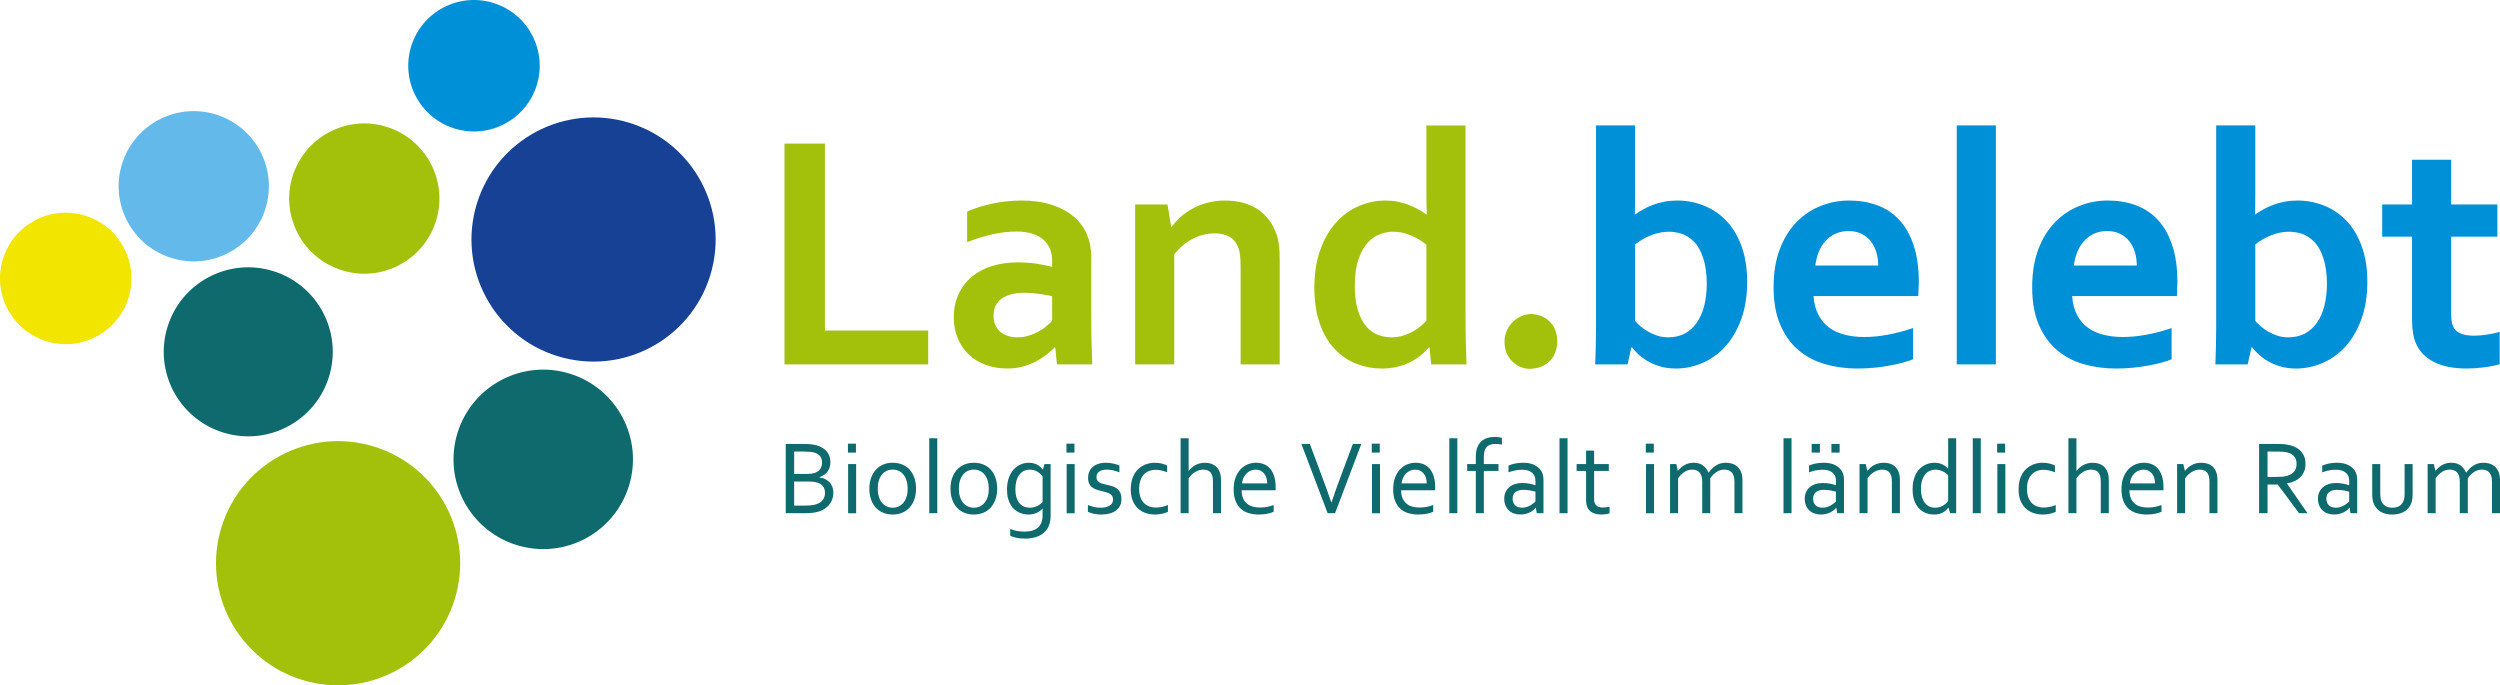 <svg xmlns="http://www.w3.org/2000/svg" x="0px" y="0px" width="294.645px" height="80.771px" viewBox="0 0 294.645 80.771">
  <path fill="#0E6A6D" d="M96.572,56.242c0.235-0.082,0.436-0.183,0.601-0.306c0.164-0.122,0.298-0.26,0.403-0.415
	c0.103-0.154,0.178-0.324,0.225-0.506c0.047-0.184,0.07-0.374,0.07-0.574c0-0.247-0.039-0.478-0.118-0.69
	c-0.078-0.21-0.189-0.399-0.334-0.566c-0.145-0.168-0.321-0.311-0.528-0.431c-0.207-0.119-0.437-0.215-0.69-0.283
	c-0.097-0.025-0.199-0.047-0.308-0.064c-0.109-0.019-0.227-0.034-0.353-0.047c-0.126-0.011-0.266-0.02-0.416-0.027
	c-0.151-0.006-0.319-0.009-0.504-0.009h-2.014v8.164h2.088c0.41,0,0.762-0.016,1.056-0.048c0.294-0.033,0.562-0.09,0.803-0.172
	c0.314-0.105,0.576-0.242,0.788-0.408c0.211-0.167,0.382-0.349,0.513-0.546c0.131-0.198,0.224-0.401,0.281-0.611
	c0.056-0.209,0.084-0.409,0.084-0.6c0-0.27-0.038-0.508-0.116-0.717c-0.077-0.21-0.188-0.391-0.332-0.543
	c-0.145-0.154-0.317-0.279-0.519-0.376c-0.201-0.098-0.428-0.165-0.68-0.202V56.242z M93.6,55.857v-2.636h1.117
	c0.276,0,0.516,0.009,0.72,0.028c0.203,0.017,0.382,0.049,0.536,0.094c0.314,0.093,0.544,0.236,0.69,0.427
	c0.147,0.191,0.22,0.437,0.22,0.738c0,0.293-0.07,0.548-0.21,0.763c-0.141,0.216-0.364,0.374-0.669,0.476
	c-0.113,0.036-0.241,0.064-0.384,0.083c-0.142,0.017-0.311,0.027-0.506,0.027H93.6z M95.156,56.753c0.232,0,0.426,0.007,0.583,0.019
	c0.156,0.012,0.296,0.033,0.418,0.061c0.203,0.045,0.373,0.108,0.509,0.19c0.137,0.08,0.246,0.175,0.33,0.283
	c0.083,0.108,0.144,0.23,0.18,0.366c0.036,0.137,0.055,0.282,0.055,0.437c0,0.134-0.017,0.266-0.052,0.396
	c-0.035,0.13-0.092,0.254-0.171,0.369c-0.079,0.116-0.184,0.222-0.315,0.317c-0.129,0.096-0.288,0.175-0.475,0.235
	c-0.171,0.057-0.379,0.098-0.622,0.125c-0.245,0.027-0.509,0.04-0.794,0.04H93.6v-2.838H95.156z M100.904,54.692h-0.946v5.797h0.946
	V54.692z M100.88,52.287h-0.946v1.056h0.946V52.287z M106.844,58.544c-0.088,0.279-0.21,0.514-0.366,0.706
	c-0.157,0.19-0.342,0.336-0.555,0.435c-0.214,0.1-0.449,0.151-0.705,0.151c-0.257,0-0.492-0.051-0.708-0.151
	c-0.216-0.099-0.403-0.245-0.562-0.435c-0.158-0.192-0.281-0.427-0.368-0.706c-0.088-0.277-0.132-0.594-0.132-0.949
	c0-0.357,0.044-0.675,0.132-0.954c0.087-0.279,0.209-0.515,0.365-0.708c0.158-0.193,0.343-0.339,0.559-0.439
	c0.216-0.101,0.451-0.149,0.708-0.149s0.492,0.048,0.708,0.149c0.216,0.1,0.401,0.246,0.558,0.439
	c0.156,0.193,0.278,0.429,0.366,0.708c0.087,0.279,0.131,0.597,0.131,0.954C106.975,57.95,106.931,58.267,106.844,58.544
	 M107.775,56.345c-0.127-0.374-0.308-0.696-0.544-0.964c-0.236-0.268-0.524-0.476-0.866-0.622c-0.341-0.147-0.726-0.22-1.153-0.22
	c-0.419,0-0.799,0.073-1.138,0.22c-0.339,0.146-0.629,0.354-0.866,0.622c-0.239,0.268-0.422,0.59-0.553,0.964
	c-0.13,0.374-0.195,0.791-0.195,1.25c0,0.457,0.063,0.871,0.189,1.245c0.126,0.375,0.308,0.696,0.546,0.962
	c0.238,0.266,0.527,0.472,0.867,0.619c0.34,0.146,0.725,0.22,1.156,0.22c0.419,0,0.797-0.074,1.135-0.22
	c0.338-0.147,0.625-0.353,0.863-0.619c0.239-0.266,0.422-0.587,0.553-0.962c0.13-0.374,0.195-0.788,0.195-1.245
	C107.964,57.136,107.901,56.719,107.775,56.345 M110.466,51.653h-0.946v8.835h0.946V51.653z M116.406,58.544
	c-0.088,0.279-0.21,0.514-0.366,0.706c-0.157,0.19-0.342,0.336-0.556,0.435c-0.214,0.1-0.448,0.151-0.704,0.151
	c-0.257,0-0.493-0.051-0.709-0.151c-0.215-0.099-0.402-0.245-0.56-0.435c-0.16-0.192-0.282-0.427-0.37-0.706
	c-0.087-0.277-0.131-0.594-0.131-0.949c0-0.357,0.044-0.675,0.131-0.954c0.088-0.279,0.21-0.515,0.367-0.708
	c0.156-0.193,0.342-0.339,0.557-0.439c0.216-0.101,0.453-0.149,0.708-0.149c0.257,0,0.493,0.048,0.708,0.149
	c0.216,0.1,0.402,0.246,0.559,0.439c0.156,0.193,0.278,0.429,0.366,0.708c0.087,0.279,0.131,0.597,0.131,0.954
	C116.537,57.95,116.493,58.267,116.406,58.544 M117.336,56.345c-0.126-0.374-0.307-0.696-0.542-0.964
	c-0.237-0.268-0.526-0.476-0.868-0.622c-0.341-0.147-0.725-0.22-1.153-0.22c-0.419,0-0.799,0.073-1.137,0.22
	c-0.34,0.146-0.629,0.354-0.867,0.622c-0.238,0.268-0.422,0.59-0.553,0.964c-0.129,0.374-0.195,0.791-0.195,1.25
	c0,0.457,0.063,0.871,0.189,1.245c0.127,0.375,0.309,0.696,0.547,0.962c0.237,0.266,0.526,0.472,0.866,0.619
	c0.34,0.146,0.725,0.22,1.157,0.22c0.419,0,0.797-0.074,1.135-0.22c0.337-0.147,0.625-0.353,0.863-0.619
	c0.238-0.266,0.422-0.587,0.552-0.962c0.131-0.374,0.195-0.788,0.195-1.245C117.525,57.136,117.462,56.719,117.336,56.345
	 M119.783,56.702c0.074-0.279,0.182-0.518,0.326-0.717c0.145-0.199,0.324-0.354,0.537-0.467c0.214-0.112,0.461-0.168,0.741-0.168
	c0.188,0,0.36,0.028,0.52,0.083c0.158,0.054,0.3,0.121,0.423,0.202c0.124,0.078,0.234,0.165,0.327,0.259
	c0.093,0.094,0.167,0.176,0.22,0.25v3.033c-0.196,0.202-0.421,0.363-0.677,0.482c-0.257,0.117-0.532,0.177-0.824,0.177
	c-0.179,0-0.369-0.03-0.568-0.09c-0.199-0.058-0.384-0.168-0.553-0.329c-0.168-0.16-0.307-0.385-0.417-0.674
	c-0.11-0.289-0.165-0.661-0.165-1.117C119.673,57.289,119.71,56.981,119.783,56.702 M120.308,54.731
	c-0.309,0.128-0.584,0.322-0.824,0.582c-0.24,0.261-0.434,0.589-0.58,0.986c-0.147,0.397-0.219,0.866-0.219,1.407
	c0,0.391,0.039,0.734,0.119,1.031c0.079,0.297,0.183,0.554,0.314,0.772c0.13,0.217,0.281,0.398,0.451,0.543
	c0.171,0.144,0.35,0.26,0.537,0.347c0.187,0.088,0.375,0.15,0.562,0.187c0.187,0.036,0.362,0.055,0.524,0.055
	c0.355,0,0.669-0.058,0.943-0.175c0.275-0.115,0.516-0.286,0.723-0.514h0.019v0.774c0,0.65-0.182,1.135-0.544,1.453
	c-0.361,0.317-0.882,0.476-1.562,0.476c-0.175,0-0.334-0.007-0.478-0.019c-0.145-0.012-0.287-0.032-0.425-0.058
	c-0.138-0.027-0.272-0.059-0.402-0.098c-0.13-0.038-0.265-0.086-0.403-0.143v0.799c0.171,0.094,0.407,0.175,0.708,0.242
	c0.301,0.067,0.642,0.1,1.025,0.1c0.451,0,0.863-0.054,1.236-0.161c0.371-0.108,0.69-0.272,0.954-0.492
	c0.265-0.22,0.47-0.495,0.616-0.827c0.147-0.331,0.221-0.721,0.221-1.168v-6.138h-0.714l-0.195,0.658h-0.026
	c-0.027-0.052-0.082-0.124-0.161-0.213c-0.079-0.09-0.186-0.181-0.32-0.272c-0.135-0.092-0.296-0.168-0.482-0.229
	c-0.188-0.061-0.407-0.093-0.66-0.097C120.936,54.539,120.617,54.603,120.308,54.731 M126.659,54.692h-0.946v5.797h0.946V54.692z
	 M126.635,52.287h-0.946v1.056h0.946V52.287z M129.297,55.878c0.045-0.108,0.118-0.202,0.217-0.28
	c0.099-0.08,0.226-0.142,0.381-0.187c0.155-0.044,0.341-0.066,0.56-0.066c0.258,0.003,0.509,0.035,0.753,0.094
	c0.245,0.059,0.486,0.135,0.723,0.229v-0.806c-0.223-0.093-0.472-0.17-0.747-0.232c-0.274-0.061-0.573-0.091-0.894-0.091
	c-0.276,0-0.539,0.036-0.787,0.11c-0.249,0.073-0.466,0.182-0.653,0.33c-0.187,0.145-0.336,0.331-0.445,0.555
	c-0.11,0.223-0.165,0.488-0.165,0.792c0,0.298,0.053,0.541,0.159,0.73s0.244,0.339,0.416,0.448c0.172,0.111,0.362,0.195,0.573,0.256
	c0.209,0.061,0.416,0.115,0.619,0.159c0.156,0.037,0.304,0.077,0.446,0.123c0.142,0.044,0.267,0.101,0.375,0.17
	s0.193,0.157,0.257,0.262c0.064,0.106,0.096,0.241,0.096,0.404c0,0.158-0.035,0.298-0.105,0.417c-0.07,0.12-0.169,0.219-0.299,0.3
	c-0.131,0.079-0.285,0.138-0.465,0.179c-0.18,0.041-0.381,0.062-0.605,0.062c-0.283,0-0.543-0.029-0.779-0.087
	c-0.235-0.056-0.473-0.134-0.712-0.231v0.794c0.061,0.032,0.138,0.067,0.232,0.103c0.093,0.037,0.206,0.072,0.338,0.106
	c0.132,0.035,0.285,0.064,0.458,0.086c0.172,0.022,0.364,0.034,0.576,0.034c0.346,0,0.663-0.04,0.952-0.12
	c0.289-0.078,0.538-0.195,0.744-0.348c0.208-0.151,0.369-0.34,0.482-0.566c0.114-0.226,0.172-0.485,0.172-0.778
	c0-0.322-0.052-0.584-0.153-0.784c-0.101-0.202-0.234-0.362-0.399-0.48c-0.165-0.117-0.345-0.206-0.541-0.265
	c-0.194-0.059-0.401-0.113-0.62-0.162c-0.159-0.032-0.313-0.069-0.462-0.109c-0.149-0.041-0.28-0.093-0.394-0.156
	c-0.113-0.063-0.204-0.146-0.271-0.248c-0.068-0.101-0.101-0.232-0.101-0.39C129.229,56.105,129.251,55.986,129.297,55.878
	 M135.441,54.609c-0.225,0.047-0.441,0.122-0.65,0.225c-0.21,0.105-0.407,0.238-0.593,0.401c-0.185,0.162-0.346,0.36-0.485,0.592
	c-0.138,0.232-0.247,0.499-0.326,0.805c-0.079,0.305-0.12,0.648-0.12,1.031c0,0.513,0.076,0.956,0.226,1.33
	c0.151,0.375,0.357,0.683,0.617,0.928c0.26,0.243,0.564,0.425,0.912,0.542c0.348,0.119,0.717,0.178,1.107,0.178
	c0.151,0,0.302-0.01,0.453-0.027c0.149-0.019,0.292-0.043,0.426-0.074c0.134-0.03,0.258-0.066,0.369-0.107
	c0.112-0.041,0.203-0.081,0.272-0.121v-0.788c-0.228,0.093-0.461,0.165-0.702,0.216c-0.24,0.052-0.478,0.077-0.714,0.077
	c-0.325,0-0.612-0.054-0.86-0.162c-0.248-0.108-0.454-0.259-0.619-0.451c-0.165-0.193-0.289-0.422-0.373-0.687
	c-0.083-0.264-0.125-0.553-0.125-0.866c0-0.431,0.056-0.793,0.168-1.083c0.112-0.291,0.259-0.525,0.442-0.702
	c0.184-0.177,0.391-0.304,0.623-0.382c0.232-0.077,0.465-0.115,0.702-0.115c0.223,0,0.443,0.024,0.658,0.073
	c0.216,0.048,0.452,0.122,0.709,0.22v-0.787c-0.184-0.106-0.403-0.189-0.66-0.247c-0.256-0.06-0.524-0.089-0.805-0.089
	C135.882,54.539,135.664,54.562,135.441,54.609 M140.09,51.653h-0.946v8.835h0.946v-4.119c0.219-0.317,0.479-0.566,0.781-0.747
	c0.301-0.181,0.617-0.272,0.952-0.272c0.402,0,0.692,0.118,0.869,0.354s0.266,0.588,0.266,1.056v3.728h0.946v-3.88
	c0-0.424-0.06-0.77-0.178-1.038c-0.117-0.268-0.27-0.478-0.457-0.628c-0.188-0.151-0.391-0.256-0.61-0.314
	c-0.22-0.06-0.44-0.089-0.659-0.089c-0.212,0-0.409,0.025-0.593,0.073c-0.182,0.049-0.353,0.115-0.512,0.199
	c-0.159,0.083-0.303,0.182-0.433,0.299c-0.13,0.115-0.248,0.24-0.354,0.374h-0.018V51.653z M148.573,55.476
	c0.17,0.083,0.312,0.197,0.427,0.345c0.115,0.145,0.203,0.318,0.262,0.514c0.06,0.199,0.09,0.411,0.09,0.639h-2.966
	c0.022-0.224,0.075-0.434,0.161-0.632c0.087-0.197,0.2-0.37,0.34-0.515c0.14-0.147,0.304-0.263,0.491-0.349
	c0.188-0.085,0.39-0.128,0.609-0.128C148.209,55.35,148.404,55.392,148.573,55.476 M147.644,59.707
	c-0.261-0.073-0.487-0.19-0.68-0.351c-0.194-0.16-0.346-0.37-0.458-0.628s-0.168-0.573-0.168-0.943h4.003
	c0.003-0.122,0.007-0.2,0.007-0.235v-0.125c0-0.513-0.061-0.952-0.18-1.318c-0.121-0.366-0.284-0.665-0.491-0.897
	c-0.207-0.231-0.451-0.402-0.734-0.51c-0.281-0.107-0.585-0.161-0.91-0.161c-0.344,0-0.675,0.065-0.991,0.195
	c-0.317,0.13-0.597,0.325-0.841,0.586c-0.243,0.26-0.438,0.585-0.584,0.973c-0.146,0.389-0.218,0.847-0.218,1.376
	c0,0.537,0.074,0.996,0.225,1.376c0.151,0.38,0.36,0.688,0.626,0.924c0.266,0.236,0.581,0.407,0.945,0.513s0.753,0.159,1.169,0.159
	c0.349,0,0.677-0.03,0.981-0.089c0.306-0.059,0.562-0.139,0.77-0.24v-0.788c-0.256,0.093-0.513,0.165-0.773,0.216
	c-0.258,0.052-0.543,0.077-0.856,0.077C148.184,59.817,147.904,59.78,147.644,59.707 M156.901,59.219
	c-0.296-0.891-0.615-1.79-0.96-2.697l-1.566-4.198h-0.995l3.095,8.164h0.87l3.095-8.164h-0.995l-1.567,4.198
	c-0.34,0.907-0.658,1.806-0.953,2.697H156.901z M162.643,54.692h-0.946v5.797h0.946V54.692z M162.618,52.287h-0.946v1.056h0.946
	V52.287z M167.375,55.476c0.168,0.083,0.31,0.197,0.425,0.345c0.115,0.145,0.203,0.318,0.263,0.514
	c0.059,0.199,0.09,0.411,0.09,0.639h-2.966c0.021-0.224,0.075-0.434,0.16-0.632c0.087-0.197,0.2-0.37,0.34-0.515
	c0.141-0.147,0.304-0.263,0.492-0.349c0.187-0.085,0.39-0.128,0.608-0.128C167.01,55.35,167.205,55.392,167.375,55.476
	 M166.444,59.707c-0.26-0.073-0.487-0.19-0.68-0.351c-0.193-0.16-0.347-0.37-0.458-0.628c-0.111-0.258-0.168-0.573-0.168-0.943
	h4.003c0.004-0.122,0.006-0.2,0.006-0.235v-0.125c0-0.513-0.06-0.952-0.18-1.318c-0.119-0.366-0.282-0.665-0.49-0.897
	c-0.206-0.231-0.451-0.402-0.733-0.51c-0.281-0.107-0.585-0.161-0.909-0.161c-0.345,0-0.676,0.065-0.994,0.195
	c-0.315,0.13-0.595,0.325-0.839,0.586c-0.244,0.26-0.438,0.585-0.584,0.973c-0.146,0.389-0.219,0.847-0.219,1.376
	c0,0.537,0.076,0.996,0.226,1.376c0.15,0.38,0.359,0.688,0.625,0.924c0.267,0.236,0.582,0.407,0.946,0.513s0.753,0.159,1.168,0.159
	c0.35,0,0.677-0.03,0.982-0.089c0.306-0.059,0.562-0.139,0.769-0.24v-0.788c-0.256,0.093-0.513,0.165-0.772,0.216
	c-0.257,0.052-0.544,0.077-0.857,0.077C166.986,59.817,166.704,59.78,166.444,59.707 M171.759,51.653h-0.946v8.835h0.946V51.653z
	 M177.012,51.598c-0.078-0.025-0.198-0.047-0.363-0.067c-0.165-0.021-0.345-0.03-0.54-0.03c-0.305,0-0.589,0.043-0.854,0.131
	c-0.264,0.087-0.494,0.223-0.69,0.408c-0.195,0.185-0.348,0.421-0.46,0.708c-0.112,0.287-0.168,0.639-0.168,1.059v0.885h-1.019
	v0.811h1.019v4.985h0.946v-4.985h1.727v-0.811h-1.727v-0.891c0-0.269,0.03-0.498,0.091-0.687c0.061-0.189,0.148-0.341,0.263-0.458
	c0.114-0.115,0.255-0.2,0.424-0.252c0.169-0.054,0.36-0.08,0.57-0.08c0.106,0,0.232,0.006,0.379,0.019
	c0.146,0.011,0.28,0.03,0.402,0.054V51.598z M181.119,60.488h0.793v-3.869c0-0.187-0.013-0.358-0.04-0.515
	c-0.026-0.156-0.07-0.3-0.131-0.431c-0.162-0.34-0.43-0.616-0.802-0.823c-0.372-0.208-0.851-0.311-1.437-0.311
	c-0.162,0-0.325,0.008-0.488,0.025c-0.162,0.015-0.318,0.039-0.464,0.069c-0.146,0.031-0.286,0.067-0.418,0.111
	c-0.132,0.042-0.247,0.087-0.345,0.137v0.792c0.256-0.097,0.514-0.173,0.772-0.228c0.259-0.055,0.534-0.082,0.827-0.082
	c0.395,0,0.708,0.064,0.94,0.191c0.231,0.129,0.401,0.29,0.506,0.485c0.049,0.094,0.084,0.203,0.104,0.324
	c0.02,0.123,0.03,0.262,0.03,0.421v0.403h-0.024c-0.2-0.074-0.427-0.135-0.684-0.183c-0.256-0.049-0.534-0.075-0.835-0.079
	c-0.318,0-0.608,0.043-0.87,0.127c-0.262,0.086-0.487,0.209-0.674,0.367c-0.188,0.159-0.333,0.352-0.437,0.58
	c-0.103,0.228-0.155,0.485-0.155,0.774c0,0.293,0.047,0.555,0.14,0.788c0.093,0.232,0.224,0.428,0.394,0.589
	c0.169,0.161,0.37,0.282,0.604,0.366c0.233,0.082,0.491,0.125,0.772,0.125c0.207,0,0.402-0.023,0.585-0.067
	c0.184-0.045,0.353-0.105,0.507-0.181c0.155-0.075,0.291-0.16,0.409-0.256c0.117-0.095,0.215-0.192,0.293-0.29h0.024L181.119,60.488
	z M180.966,59.103c-0.044,0.045-0.114,0.108-0.209,0.189s-0.21,0.163-0.347,0.245c-0.135,0.08-0.29,0.151-0.464,0.209
	c-0.174,0.06-0.363,0.09-0.565,0.09c-0.154,0-0.299-0.022-0.434-0.065c-0.136-0.042-0.254-0.107-0.353-0.195
	c-0.099-0.088-0.177-0.198-0.234-0.332c-0.056-0.135-0.085-0.292-0.085-0.471c0-0.354,0.114-0.616,0.341-0.787
	c0.226-0.17,0.54-0.256,0.941-0.256c0.288,0.004,0.551,0.029,0.79,0.074c0.238,0.044,0.445,0.09,0.619,0.14V59.103z M184.749,51.653
	h-0.946v8.835h0.946V51.653z M189.698,59.707c-0.118,0.032-0.247,0.059-0.388,0.079c-0.14,0.021-0.273,0.031-0.399,0.031
	c-0.183,0-0.34-0.023-0.47-0.071c-0.131-0.046-0.237-0.111-0.32-0.195c-0.084-0.082-0.145-0.181-0.183-0.296
	c-0.039-0.113-0.058-0.237-0.058-0.371v-3.381h1.732v-0.811h-1.732v-1.587h-0.946v1.587h-1.117v0.811h1.117v3.526
	c0,0.245,0.036,0.467,0.11,0.666c0.073,0.199,0.184,0.369,0.332,0.509c0.149,0.141,0.334,0.249,0.558,0.323
	c0.225,0.077,0.489,0.114,0.794,0.114c0.232-0.004,0.431-0.021,0.598-0.05c0.167-0.028,0.29-0.058,0.372-0.091V59.707z
	 M194.941,54.692h-0.946v5.797h0.946V54.692z M194.916,52.287h-0.946v1.056h0.946V52.287z M201.567,56.369
	c0.219-0.317,0.469-0.566,0.748-0.747c0.278-0.181,0.586-0.272,0.924-0.272c0.179,0,0.34,0.027,0.485,0.08
	c0.144,0.053,0.269,0.136,0.372,0.25c0.104,0.114,0.184,0.259,0.238,0.437c0.055,0.176,0.083,0.391,0.083,0.643v3.728h0.945v-3.88
	c0-0.424-0.063-0.77-0.189-1.038c-0.127-0.268-0.285-0.479-0.477-0.631c-0.192-0.153-0.401-0.257-0.629-0.314
	c-0.228-0.058-0.445-0.086-0.649-0.086c-0.44,0-0.824,0.102-1.155,0.308c-0.33,0.206-0.622,0.489-0.879,0.852h-0.025
	c-0.155-0.359-0.374-0.642-0.658-0.849c-0.285-0.208-0.643-0.311-1.074-0.311c-0.216,0-0.416,0.025-0.598,0.073
	c-0.183,0.049-0.351,0.117-0.503,0.205c-0.154,0.087-0.292,0.189-0.416,0.304c-0.124,0.117-0.239,0.242-0.344,0.376h-0.019
	l-0.182-0.805h-0.733v5.796h0.946v-4.119c0.22-0.317,0.467-0.566,0.745-0.747c0.276-0.181,0.582-0.272,0.92-0.272
	c0.179,0,0.341,0.027,0.485,0.08c0.144,0.053,0.269,0.136,0.373,0.25c0.104,0.114,0.183,0.259,0.238,0.437
	c0.055,0.176,0.082,0.391,0.082,0.643v3.728h0.946V56.369z M211.147,51.653h-0.946v8.835h0.946V51.653z M216.535,60.488h0.793
	v-3.869c0-0.187-0.013-0.358-0.039-0.515c-0.026-0.156-0.071-0.3-0.132-0.431c-0.161-0.34-0.43-0.616-0.801-0.823
	c-0.373-0.208-0.852-0.311-1.438-0.311c-0.162,0-0.325,0.008-0.488,0.025c-0.162,0.015-0.317,0.039-0.464,0.069
	c-0.145,0.031-0.285,0.067-0.418,0.111c-0.131,0.042-0.246,0.087-0.344,0.137v0.792c0.256-0.097,0.513-0.173,0.771-0.228
	c0.26-0.055,0.535-0.082,0.828-0.082c0.394,0,0.708,0.064,0.94,0.191c0.231,0.129,0.4,0.29,0.505,0.485
	c0.05,0.094,0.084,0.203,0.104,0.324c0.021,0.123,0.03,0.262,0.03,0.421v0.403h-0.023c-0.199-0.074-0.428-0.135-0.684-0.183
	c-0.256-0.049-0.534-0.075-0.836-0.079c-0.318,0-0.607,0.043-0.87,0.127c-0.262,0.086-0.486,0.209-0.674,0.367
	c-0.187,0.159-0.333,0.352-0.436,0.58c-0.103,0.228-0.156,0.485-0.156,0.774c0,0.293,0.047,0.555,0.141,0.788
	c0.094,0.232,0.225,0.428,0.394,0.589c0.168,0.161,0.37,0.282,0.603,0.366c0.235,0.082,0.491,0.125,0.772,0.125
	c0.207,0,0.403-0.023,0.586-0.067c0.184-0.045,0.352-0.105,0.507-0.181c0.155-0.075,0.291-0.16,0.408-0.256
	c0.118-0.095,0.216-0.192,0.293-0.29h0.025L216.535,60.488z M216.382,59.103c-0.044,0.045-0.113,0.108-0.208,0.189
	c-0.096,0.081-0.211,0.163-0.347,0.245c-0.136,0.08-0.291,0.151-0.465,0.209c-0.174,0.06-0.362,0.09-0.564,0.09
	c-0.155,0-0.3-0.022-0.435-0.065c-0.136-0.042-0.253-0.107-0.353-0.195c-0.099-0.088-0.177-0.198-0.233-0.332
	c-0.056-0.135-0.085-0.292-0.085-0.471c0-0.354,0.114-0.616,0.34-0.787c0.227-0.17,0.54-0.256,0.942-0.256
	c0.287,0.004,0.55,0.029,0.789,0.074c0.24,0.044,0.446,0.09,0.619,0.14V59.103z M214.491,52.324h-0.97v1.019h0.97V52.324z
	 M216.816,52.324h-0.97v1.019h0.97V52.324z M219.891,54.692h-0.731v5.796h0.945v-4.119c0.219-0.317,0.482-0.566,0.787-0.747
	c0.305-0.181,0.621-0.272,0.945-0.272c0.371,0,0.653,0.111,0.846,0.33c0.193,0.219,0.29,0.579,0.29,1.08v3.728h0.945v-3.88
	c0-0.383-0.049-0.706-0.149-0.968c-0.099-0.262-0.235-0.475-0.405-0.638c-0.171-0.162-0.373-0.28-0.605-0.353
	c-0.232-0.074-0.48-0.11-0.745-0.11c-0.223,0-0.43,0.025-0.619,0.073c-0.188,0.049-0.363,0.117-0.522,0.205
	c-0.158,0.087-0.302,0.189-0.43,0.304c-0.128,0.117-0.245,0.242-0.351,0.376h-0.017L219.891,54.692z M226.566,56.518
	c0.111-0.294,0.25-0.529,0.418-0.704c0.17-0.175,0.353-0.296,0.549-0.363c0.199-0.067,0.386-0.101,0.565-0.101
	c0.297,0,0.573,0.06,0.83,0.181c0.257,0.12,0.482,0.279,0.678,0.478v3.033c-0.053,0.077-0.125,0.162-0.218,0.253
	c-0.091,0.091-0.2,0.178-0.328,0.259c-0.129,0.082-0.274,0.149-0.437,0.202c-0.162,0.053-0.344,0.08-0.543,0.08
	c-0.268,0-0.507-0.052-0.714-0.154c-0.208-0.101-0.382-0.246-0.524-0.435c-0.143-0.19-0.252-0.42-0.327-0.69
	c-0.075-0.271-0.113-0.573-0.113-0.906C226.402,57.191,226.457,56.814,226.566,56.518 M225.634,59.039
	c0.145,0.376,0.337,0.684,0.575,0.922c0.239,0.237,0.51,0.41,0.815,0.518c0.306,0.108,0.616,0.162,0.933,0.162
	c0.229,0,0.429-0.024,0.602-0.07c0.173-0.048,0.326-0.109,0.458-0.186c0.132-0.078,0.246-0.164,0.344-0.26
	c0.098-0.096,0.184-0.19,0.256-0.284h0.025l0.196,0.647h0.714v-8.835h-0.946v3.582h-0.019c-0.207-0.228-0.441-0.401-0.701-0.519
	c-0.261-0.118-0.568-0.177-0.922-0.177c-0.171,0-0.353,0.022-0.547,0.064c-0.192,0.043-0.382,0.113-0.57,0.211
	c-0.186,0.097-0.368,0.225-0.543,0.38c-0.175,0.158-0.326,0.351-0.458,0.583c-0.129,0.232-0.235,0.504-0.313,0.815
	c-0.08,0.312-0.119,0.669-0.119,1.071C225.414,58.204,225.486,58.663,225.634,59.039 M233.45,51.653h-0.946v8.835h0.946V51.653z
	 M236.348,54.692h-0.946v5.797h0.946V54.692z M236.323,52.287h-0.946v1.056h0.946V52.287z M240.076,54.609
	c-0.224,0.047-0.44,0.122-0.65,0.225c-0.209,0.105-0.407,0.238-0.592,0.401c-0.185,0.162-0.346,0.36-0.485,0.592
	c-0.137,0.232-0.246,0.499-0.327,0.805c-0.078,0.305-0.118,0.648-0.118,1.031c0,0.513,0.075,0.956,0.226,1.33
	c0.15,0.375,0.355,0.683,0.616,0.928c0.26,0.243,0.565,0.425,0.912,0.542c0.347,0.119,0.717,0.178,1.108,0.178
	c0.15,0,0.3-0.01,0.451-0.027c0.151-0.019,0.293-0.043,0.428-0.074c0.134-0.03,0.257-0.066,0.368-0.107
	c0.113-0.041,0.203-0.081,0.272-0.121v-0.788c-0.228,0.093-0.461,0.165-0.701,0.216c-0.241,0.052-0.479,0.077-0.714,0.077
	c-0.326,0-0.613-0.054-0.861-0.162c-0.248-0.108-0.455-0.259-0.62-0.451c-0.165-0.193-0.288-0.422-0.371-0.687
	c-0.083-0.264-0.126-0.553-0.126-0.866c0-0.431,0.056-0.793,0.168-1.083c0.112-0.291,0.259-0.525,0.443-0.702
	c0.182-0.177,0.39-0.304,0.622-0.382c0.231-0.077,0.466-0.115,0.701-0.115c0.224,0,0.444,0.024,0.66,0.073
	c0.216,0.048,0.452,0.122,0.707,0.22v-0.787c-0.182-0.106-0.403-0.189-0.659-0.247c-0.256-0.06-0.525-0.089-0.805-0.089
	C240.517,54.539,240.3,54.562,240.076,54.609 M244.725,51.653h-0.945v8.835h0.945v-4.119c0.22-0.317,0.481-0.566,0.781-0.747
	c0.301-0.181,0.62-0.272,0.953-0.272c0.402,0,0.692,0.118,0.869,0.354s0.265,0.588,0.265,1.056v3.728h0.946v-3.88
	c0-0.424-0.059-0.77-0.177-1.038s-0.27-0.478-0.458-0.628c-0.186-0.151-0.39-0.256-0.61-0.314c-0.22-0.06-0.439-0.089-0.659-0.089
	c-0.21,0-0.409,0.025-0.591,0.073c-0.184,0.049-0.355,0.115-0.513,0.199c-0.159,0.083-0.303,0.182-0.433,0.299
	c-0.13,0.115-0.248,0.24-0.354,0.374h-0.019V51.653z M253.21,55.476c0.169,0.083,0.311,0.197,0.427,0.345
	c0.114,0.145,0.201,0.318,0.262,0.514c0.059,0.199,0.089,0.411,0.089,0.639h-2.965c0.021-0.224,0.074-0.434,0.16-0.632
	c0.086-0.197,0.2-0.37,0.34-0.515c0.14-0.147,0.303-0.263,0.491-0.349c0.187-0.085,0.39-0.128,0.608-0.128
	C252.845,55.35,253.04,55.392,253.21,55.476 M252.279,59.707c-0.259-0.073-0.486-0.19-0.679-0.351
	c-0.194-0.16-0.347-0.37-0.459-0.628c-0.111-0.258-0.168-0.573-0.168-0.943h4.003c0.005-0.122,0.006-0.2,0.006-0.235v-0.125
	c0-0.513-0.059-0.952-0.179-1.318c-0.12-0.366-0.283-0.665-0.49-0.897c-0.206-0.231-0.45-0.402-0.733-0.51
	c-0.283-0.107-0.585-0.161-0.91-0.161c-0.345,0-0.676,0.065-0.993,0.195c-0.316,0.13-0.596,0.325-0.839,0.586
	c-0.244,0.26-0.438,0.585-0.585,0.973c-0.146,0.389-0.219,0.847-0.219,1.376c0,0.537,0.075,0.996,0.225,1.376
	c0.152,0.38,0.361,0.688,0.627,0.924c0.266,0.236,0.582,0.407,0.946,0.513c0.363,0.106,0.753,0.159,1.168,0.159
	c0.35,0,0.676-0.03,0.982-0.089c0.305-0.059,0.561-0.139,0.768-0.24v-0.788c-0.256,0.093-0.513,0.165-0.771,0.216
	c-0.258,0.052-0.544,0.077-0.858,0.077C252.821,59.817,252.54,59.78,252.279,59.707 M257.319,54.692h-0.731v5.796h0.946v-4.119
	c0.219-0.317,0.482-0.566,0.786-0.747c0.305-0.181,0.621-0.272,0.946-0.272c0.37,0,0.653,0.111,0.845,0.33
	c0.194,0.219,0.29,0.579,0.29,1.08v3.728h0.945v-3.88c0-0.383-0.048-0.706-0.149-0.968c-0.099-0.262-0.235-0.475-0.406-0.638
	c-0.17-0.162-0.371-0.28-0.604-0.353c-0.232-0.074-0.48-0.11-0.744-0.11c-0.224,0-0.43,0.025-0.619,0.073
	c-0.189,0.049-0.364,0.117-0.522,0.205c-0.158,0.087-0.302,0.189-0.431,0.304c-0.128,0.117-0.244,0.242-0.35,0.376h-0.019
	L257.319,54.692z M268.45,57.107l2.514,3.381h0.995l-2.416-3.49v-0.024c0.325-0.057,0.62-0.147,0.887-0.269
	c0.267-0.122,0.496-0.279,0.687-0.47c0.191-0.192,0.339-0.417,0.445-0.677c0.106-0.26,0.159-0.556,0.159-0.885
	c0-0.557-0.151-1.022-0.452-1.394c-0.3-0.373-0.735-0.636-1.304-0.791c-0.207-0.057-0.436-0.098-0.685-0.125
	c-0.25-0.026-0.554-0.039-0.911-0.039h-2.115v8.164h0.994v-3.381H268.45z M268.377,53.221c0.314,0,0.571,0.01,0.775,0.031
	c0.203,0.02,0.378,0.052,0.525,0.097c0.308,0.094,0.551,0.247,0.726,0.461c0.175,0.213,0.264,0.495,0.268,0.845
	c0,0.374-0.093,0.678-0.28,0.909c-0.188,0.232-0.454,0.401-0.8,0.506c-0.17,0.053-0.364,0.09-0.579,0.111
	c-0.216,0.019-0.476,0.03-0.781,0.03h-0.983v-2.99H268.377z M277.023,60.488h0.794v-3.869c0-0.187-0.013-0.358-0.04-0.515
	c-0.026-0.156-0.07-0.3-0.131-0.431c-0.163-0.34-0.43-0.616-0.803-0.823c-0.372-0.208-0.851-0.311-1.437-0.311
	c-0.163,0-0.324,0.008-0.488,0.025c-0.163,0.015-0.317,0.039-0.463,0.069c-0.147,0.031-0.286,0.067-0.418,0.111
	c-0.133,0.042-0.248,0.087-0.345,0.137v0.792c0.256-0.097,0.514-0.173,0.772-0.228c0.257-0.055,0.534-0.082,0.827-0.082
	c0.394,0,0.707,0.064,0.939,0.191c0.232,0.129,0.401,0.29,0.507,0.485c0.048,0.094,0.082,0.203,0.103,0.324
	c0.021,0.123,0.031,0.262,0.031,0.421v0.403h-0.025c-0.199-0.074-0.427-0.135-0.683-0.183c-0.256-0.049-0.535-0.075-0.836-0.079
	c-0.317,0-0.607,0.043-0.869,0.127c-0.263,0.086-0.488,0.209-0.675,0.367c-0.187,0.159-0.332,0.352-0.436,0.58
	s-0.155,0.485-0.155,0.774c0,0.293,0.045,0.555,0.14,0.788c0.093,0.232,0.224,0.428,0.393,0.589c0.169,0.161,0.37,0.282,0.604,0.366
	c0.234,0.082,0.492,0.125,0.772,0.125c0.208,0,0.403-0.023,0.586-0.067c0.183-0.045,0.351-0.105,0.507-0.181
	c0.154-0.075,0.291-0.16,0.408-0.256c0.118-0.095,0.215-0.192,0.293-0.29h0.025L277.023,60.488z M276.871,59.103
	c-0.045,0.045-0.115,0.108-0.21,0.189s-0.21,0.163-0.346,0.245c-0.136,0.08-0.291,0.151-0.465,0.209
	c-0.174,0.06-0.362,0.09-0.564,0.09c-0.154,0-0.299-0.022-0.435-0.065c-0.136-0.042-0.253-0.107-0.352-0.195
	c-0.099-0.088-0.177-0.198-0.234-0.332c-0.056-0.135-0.085-0.292-0.085-0.471c0-0.354,0.113-0.616,0.34-0.787
	c0.227-0.17,0.54-0.256,0.941-0.256c0.288,0.004,0.551,0.029,0.79,0.074c0.239,0.044,0.446,0.09,0.62,0.14V59.103z M282.78,60.54
	c0.246-0.067,0.463-0.161,0.65-0.283c0.188-0.123,0.345-0.268,0.473-0.437c0.128-0.169,0.229-0.353,0.302-0.552
	c0.049-0.143,0.084-0.298,0.107-0.467c0.021-0.169,0.034-0.351,0.034-0.547v-3.562H283.4v3.551c0,0.293-0.035,0.539-0.104,0.738
	c-0.094,0.26-0.249,0.468-0.467,0.623c-0.218,0.154-0.505,0.232-0.863,0.232c-0.337,0-0.616-0.071-0.833-0.211
	c-0.218-0.141-0.375-0.333-0.473-0.577c-0.085-0.215-0.128-0.484-0.128-0.805v-3.551h-0.946v3.556c0,0.209,0.012,0.399,0.037,0.575
	c0.024,0.174,0.065,0.335,0.122,0.482c0.073,0.195,0.173,0.374,0.299,0.539c0.125,0.165,0.279,0.307,0.46,0.424
	c0.182,0.118,0.392,0.211,0.632,0.275c0.24,0.065,0.51,0.098,0.812,0.098C282.256,60.641,282.535,60.607,282.78,60.54
	 M290.85,56.369c0.22-0.317,0.468-0.566,0.748-0.747c0.279-0.181,0.586-0.272,0.924-0.272c0.179,0,0.34,0.027,0.485,0.08
	c0.145,0.053,0.268,0.136,0.372,0.25c0.104,0.114,0.183,0.259,0.238,0.437c0.055,0.176,0.083,0.391,0.083,0.643v3.728h0.945v-3.88
	c0-0.424-0.064-0.77-0.189-1.038c-0.126-0.268-0.285-0.479-0.477-0.631c-0.192-0.153-0.401-0.257-0.629-0.314
	c-0.229-0.058-0.444-0.086-0.648-0.086c-0.44,0-0.825,0.102-1.155,0.308c-0.33,0.206-0.624,0.489-0.88,0.852h-0.024
	c-0.156-0.359-0.375-0.642-0.659-0.849c-0.286-0.208-0.643-0.311-1.074-0.311c-0.215,0-0.415,0.025-0.598,0.073
	c-0.183,0.049-0.351,0.117-0.504,0.205c-0.152,0.087-0.291,0.189-0.415,0.304c-0.124,0.117-0.239,0.242-0.344,0.376h-0.019
	l-0.183-0.805h-0.732v5.796h0.946v-4.119c0.219-0.317,0.467-0.566,0.744-0.747s0.584-0.272,0.922-0.272
	c0.178,0,0.34,0.027,0.485,0.08c0.144,0.053,0.268,0.136,0.372,0.25c0.104,0.114,0.183,0.259,0.238,0.437
	c0.055,0.176,0.082,0.391,0.082,0.643v3.728h0.946V56.369z"/>
  <path fill="#0090D7" d="M205.238,28.972c-0.454-1.225-1.067-2.23-1.837-3.015c-0.772-0.785-1.654-1.367-2.646-1.75
	c-0.992-0.383-2.013-0.574-3.063-0.574c-0.532,0-1.037,0.046-1.517,0.136c-0.481,0.091-0.928,0.214-1.343,0.37
	c-0.414,0.155-0.797,0.33-1.147,0.525c-0.35,0.194-0.674,0.396-0.972,0.602h-0.039c0.012-0.259,0.023-0.625,0.029-1.098
	c0.007-0.474,0.01-0.989,0.01-1.547v-7.838h-4.609v23.749c0,0.739-0.01,1.52-0.029,2.343c-0.02,0.823-0.043,1.514-0.069,2.071h3.812
	l0.447-2.004h0.078c0.168,0.222,0.399,0.475,0.691,0.759c0.291,0.286,0.651,0.558,1.079,0.817c0.428,0.26,0.927,0.477,1.497,0.652
	c0.571,0.175,1.212,0.263,1.926,0.263c1.012,0,2.016-0.205,3.015-0.613c0.998-0.409,1.897-1.034,2.694-1.878
	c0.797-0.842,1.442-1.918,1.935-3.227c0.492-1.31,0.739-2.815,0.739-4.513C205.919,31.607,205.692,30.197,205.238,28.972
	 M200.863,36.013c-0.196,0.771-0.484,1.436-0.867,1.993c-0.382,0.558-0.856,0.989-1.419,1.294c-0.564,0.304-1.223,0.456-1.975,0.456
	c-0.44,0-0.855-0.061-1.244-0.184c-0.389-0.124-0.749-0.279-1.079-0.467c-0.331-0.188-0.63-0.396-0.896-0.623
	c-0.265-0.227-0.489-0.443-0.67-0.651v-9.025c0.57-0.454,1.206-0.817,1.906-1.088c0.7-0.273,1.387-0.409,2.062-0.409
	c0.492,0,0.988,0.077,1.488,0.233c0.498,0.156,0.978,0.457,1.439,0.905c0.46,0.447,0.832,1.096,1.118,1.945
	c0.285,0.849,0.428,1.864,0.428,3.043C201.154,34.382,201.056,35.241,200.863,36.013 M217.434,39.454
	c-0.701-0.174-1.314-0.453-1.839-0.835c-0.525-0.383-0.95-0.882-1.274-1.498c-0.324-0.615-0.519-1.358-0.584-2.227h12.35
	c0.026-0.454,0.046-1.005,0.06-1.654c0-1.672-0.205-3.121-0.613-4.346c-0.408-1.225-0.98-2.227-1.712-3.005
	c-0.732-0.778-1.602-1.348-2.606-1.711c-1.005-0.363-2.104-0.545-3.297-0.545c-1.141,0-2.246,0.211-3.317,0.633
	c-1.069,0.42-2.018,1.053-2.848,1.896c-0.83,0.842-1.492,1.905-1.984,3.189c-0.493,1.283-0.739,2.781-0.739,4.493
	c0,1.737,0.263,3.215,0.787,4.434c0.525,1.219,1.236,2.211,2.13,2.976c0.895,0.765,1.942,1.319,3.141,1.663
	c1.199,0.343,2.467,0.516,3.803,0.516c1.322,0,2.599-0.118,3.831-0.35c1.232-0.234,2.146-0.48,2.742-0.74v-3.676
	c-0.998,0.337-1.983,0.597-2.956,0.778c-0.972,0.183-1.906,0.273-2.801,0.273C218.892,39.718,218.133,39.63,217.434,39.454
	 M219.388,27.552c0.434,0.214,0.797,0.506,1.089,0.875c0.292,0.37,0.512,0.801,0.662,1.294c0.148,0.492,0.223,1.017,0.223,1.575
	h-7.411c0.066-0.558,0.195-1.083,0.389-1.575c0.195-0.493,0.458-0.924,0.789-1.294c0.33-0.369,0.722-0.661,1.176-0.875
	c0.454-0.214,0.973-0.321,1.556-0.321C218.445,27.231,218.953,27.338,219.388,27.552 M235.229,14.783h-4.61v28.164h4.61V14.783z
	 M247.91,39.454c-0.7-0.174-1.313-0.453-1.838-0.835c-0.525-0.383-0.95-0.882-1.274-1.498c-0.324-0.615-0.518-1.358-0.584-2.227
	h12.351c0.026-0.454,0.045-1.005,0.059-1.654c0-1.672-0.205-3.121-0.613-4.346c-0.408-1.225-0.979-2.227-1.712-3.005
	c-0.732-0.778-1.601-1.348-2.605-1.711c-1.006-0.363-2.104-0.545-3.298-0.545c-1.141,0-2.246,0.211-3.316,0.633
	c-1.069,0.42-2.02,1.053-2.849,1.896c-0.83,0.842-1.492,1.905-1.985,3.189c-0.492,1.283-0.738,2.781-0.738,4.493
	c0,1.737,0.263,3.215,0.787,4.434c0.526,1.219,1.236,2.211,2.13,2.976c0.895,0.765,1.942,1.319,3.141,1.663
	c1.199,0.343,2.467,0.516,3.803,0.516c1.322,0,2.6-0.118,3.832-0.35c1.231-0.234,2.146-0.48,2.742-0.74v-3.676
	c-0.999,0.337-1.984,0.597-2.957,0.778c-0.972,0.183-1.906,0.273-2.8,0.273C249.369,39.718,248.611,39.63,247.91,39.454
	 M249.864,27.552c0.435,0.214,0.798,0.506,1.09,0.875c0.291,0.37,0.512,0.801,0.662,1.294c0.148,0.492,0.223,1.017,0.223,1.575
	h-7.411c0.065-0.558,0.195-1.083,0.39-1.575c0.194-0.493,0.456-0.924,0.787-1.294c0.331-0.369,0.723-0.661,1.177-0.875
	s0.973-0.321,1.556-0.321C248.922,27.231,249.43,27.338,249.864,27.552 M278.329,28.972c-0.454-1.225-1.067-2.23-1.838-3.015
	c-0.772-0.785-1.654-1.367-2.645-1.75c-0.992-0.383-2.013-0.574-3.063-0.574c-0.533,0-1.038,0.046-1.516,0.136
	c-0.481,0.091-0.929,0.214-1.344,0.37c-0.414,0.155-0.797,0.33-1.147,0.525c-0.35,0.194-0.674,0.396-0.972,0.602h-0.04
	c0.013-0.259,0.023-0.625,0.029-1.098c0.008-0.474,0.011-0.989,0.011-1.547v-7.838h-4.61v23.749c0,0.739-0.009,1.52-0.029,2.343
	c-0.019,0.823-0.042,1.514-0.067,2.071h3.81l0.448-2.004h0.079c0.168,0.222,0.398,0.475,0.69,0.759
	c0.29,0.286,0.651,0.558,1.079,0.817c0.428,0.26,0.928,0.477,1.497,0.652c0.572,0.175,1.212,0.263,1.926,0.263
	c1.012,0,2.016-0.205,3.015-0.613c0.999-0.409,1.896-1.034,2.693-1.878c0.798-0.842,1.443-1.918,1.935-3.227
	c0.493-1.31,0.74-2.815,0.74-4.513C279.01,31.607,278.783,30.197,278.329,28.972 M273.953,36.013
	c-0.194,0.771-0.484,1.436-0.865,1.993c-0.383,0.558-0.856,0.989-1.42,1.294c-0.564,0.304-1.222,0.456-1.974,0.456
	c-0.441,0-0.856-0.061-1.245-0.184c-0.389-0.124-0.749-0.279-1.079-0.467c-0.331-0.188-0.63-0.396-0.895-0.623
	c-0.265-0.227-0.49-0.443-0.671-0.651v-9.025c0.57-0.454,1.206-0.817,1.905-1.088c0.701-0.273,1.388-0.409,2.063-0.409
	c0.492,0,0.988,0.077,1.487,0.233c0.499,0.156,0.979,0.457,1.44,0.905c0.46,0.447,0.833,1.096,1.118,1.945
	c0.285,0.849,0.429,1.864,0.429,3.043C274.246,34.382,274.148,35.241,273.953,36.013 M294.608,39.115
	c-0.466,0.13-0.962,0.236-1.488,0.32c-0.525,0.085-1.053,0.127-1.585,0.127c-1.154,0-1.925-0.298-2.314-0.895
	c-0.221-0.35-0.331-0.888-0.331-1.614v-9.161h5.446v-3.793h-5.446v-5.271h-4.61v5.271h-3.519v3.793h3.519v9.764
	c0,1.18,0.149,2.113,0.448,2.801c0.415,0.96,1.125,1.695,2.13,2.207c1.004,0.513,2.297,0.769,3.88,0.769
	c0.622,0,1.294-0.046,2.013-0.137c0.719-0.091,1.338-0.213,1.857-0.37V39.115z"/>
  <path fill="#A3C10A" d="M92.457,16.923v26.024h16.94v-3.988H97.222V16.923H92.457z M124.568,42.947h4.162
	c-0.027-0.701-0.052-1.498-0.078-2.393c-0.026-0.894-0.039-1.964-0.039-3.21v-7.098c0-0.947-0.172-1.822-0.515-2.626
	c-0.344-0.804-0.863-1.5-1.557-2.091c-0.693-0.59-1.555-1.053-2.586-1.39c-1.03-0.338-2.234-0.506-3.608-0.506
	c-1.167,0.014-2.282,0.13-3.345,0.351c-1.063,0.22-2.068,0.537-3.015,0.952v3.599c1.089-0.415,2.101-0.727,3.035-0.935
	c0.933-0.206,1.866-0.311,2.8-0.311c0.765,0,1.413,0.095,1.945,0.283c0.532,0.188,0.962,0.441,1.293,0.758
	c0.331,0.318,0.571,0.681,0.72,1.09c0.149,0.408,0.224,0.833,0.224,1.273v0.758c-0.519-0.141-1.122-0.265-1.809-0.369
	c-0.687-0.103-1.439-0.155-2.256-0.155c-1.115,0-2.133,0.145-3.054,0.438c-0.921,0.292-1.711,0.716-2.373,1.273
	c-0.661,0.558-1.176,1.239-1.545,2.043c-0.371,0.803-0.555,1.711-0.555,2.722c0,0.921,0.159,1.754,0.476,2.499
	c0.318,0.746,0.756,1.381,1.313,1.907c0.557,0.525,1.226,0.927,2.004,1.205c0.778,0.279,1.614,0.419,2.508,0.419
	c0.662,0,1.277-0.078,1.848-0.234c0.571-0.155,1.089-0.36,1.556-0.612c0.467-0.253,0.882-0.522,1.245-0.808
	c0.362-0.285,0.674-0.564,0.933-0.836h0.078L124.568,42.947z M124.004,37.792c-0.195,0.221-0.432,0.448-0.71,0.681
	c-0.279,0.234-0.593,0.445-0.943,0.632c-0.35,0.188-0.733,0.344-1.148,0.467c-0.415,0.124-0.856,0.185-1.323,0.185
	c-0.375,0-0.732-0.052-1.069-0.156c-0.337-0.104-0.633-0.259-0.885-0.467c-0.253-0.207-0.454-0.469-0.603-0.788
	c-0.149-0.318-0.224-0.69-0.224-1.118c0-0.92,0.327-1.604,0.982-2.051c0.655-0.448,1.547-0.672,2.675-0.672
	c0.583,0,1.16,0.043,1.73,0.127c0.571,0.085,1.077,0.179,1.518,0.282V37.792z M137.599,24.1h-3.812v18.847h4.609V29.973
	c0.636-0.804,1.365-1.416,2.188-1.838c0.824-0.42,1.683-0.631,2.577-0.631c0.674,0,1.248,0.129,1.722,0.389
	c0.473,0.259,0.826,0.687,1.06,1.282c0.103,0.274,0.175,0.592,0.213,0.955c0.039,0.363,0.059,0.797,0.059,1.302v11.515h4.61V30.713
	c0-0.622-0.023-1.17-0.068-1.643c-0.047-0.473-0.134-0.912-0.263-1.313c-0.234-0.726-0.554-1.352-0.963-1.877
	c-0.409-0.526-0.879-0.954-1.409-1.284c-0.532-0.33-1.119-0.574-1.761-0.73c-0.642-0.155-1.307-0.233-1.994-0.233
	c-0.726,0-1.41,0.088-2.052,0.262c-0.642,0.176-1.228,0.407-1.76,0.691c-0.531,0.285-1.004,0.616-1.419,0.993
	c-0.416,0.375-0.759,0.758-1.031,1.147h-0.078L137.599,24.1z M160.772,38.142c-0.732-1.063-1.097-2.541-1.097-4.434
	c0-1.284,0.145-2.34,0.437-3.17c0.291-0.83,0.654-1.478,1.089-1.945c0.434-0.467,0.914-0.798,1.439-0.993
	c0.525-0.194,1.027-0.291,1.508-0.291c0.752,0,1.464,0.147,2.139,0.438c0.674,0.291,1.284,0.658,1.828,1.098v8.947
	c-0.195,0.221-0.431,0.448-0.71,0.681c-0.279,0.234-0.6,0.448-0.962,0.642c-0.364,0.195-0.749,0.35-1.158,0.466
	c-0.408,0.118-0.84,0.176-1.293,0.176C162.578,39.744,161.505,39.206,160.772,38.142 M155.58,38.231
	c0.446,1.224,1.044,2.216,1.79,2.975c0.745,0.758,1.588,1.319,2.528,1.683c0.94,0.362,1.922,0.544,2.946,0.544
	c0.649,0,1.247-0.065,1.8-0.194c0.55-0.13,1.056-0.309,1.516-0.536c0.461-0.226,0.882-0.496,1.265-0.807
	c0.382-0.311,0.71-0.628,0.982-0.953h0.078l0.193,2.004h4.163c-0.025-0.701-0.051-1.498-0.077-2.393
	c-0.027-0.894-0.039-1.964-0.039-3.21v-22.56h-4.61v7.837c0,0.558,0.004,1.074,0.01,1.547s0.016,0.839,0.029,1.099h-0.039
	c-0.298-0.207-0.623-0.408-0.973-0.603c-0.349-0.194-0.726-0.37-1.127-0.525c-0.403-0.155-0.831-0.279-1.284-0.37
	c-0.454-0.09-0.934-0.136-1.44-0.136c-1.088,0-2.139,0.218-3.15,0.652c-1.012,0.434-1.91,1.089-2.694,1.965
	c-0.784,0.874-1.404,1.958-1.857,3.247c-0.454,1.29-0.682,2.759-0.682,4.406C154.908,35.563,155.133,37.005,155.58,38.231
	 M180.464,37.011c-0.717,0-1.554,0.319-2.19,0.956c-0.598,0.598-0.957,1.434-0.957,2.27c0,0.917,0.279,1.753,0.916,2.351
	c0.597,0.597,1.354,0.876,2.031,0.876c0.917,0,1.793-0.279,2.43-0.956c0.598-0.558,0.837-1.593,0.837-2.191
	c0-0.797-0.159-1.792-0.995-2.509C182.057,37.33,181.181,37.011,180.464,37.011"/>
  <path fill="#164194" d="M65.717,41.976c-7.591-2.341-11.85-10.393-9.511-17.986c2.34-7.593,10.392-11.851,17.987-9.511
	c7.591,2.339,11.85,10.393,9.511,17.985C81.363,40.057,73.312,44.317,65.717,41.976"/>
  <path fill="#F2E500" d="M5.466,40.218c-4.088-1.26-6.382-5.596-5.12-9.685c1.259-4.091,5.595-6.381,9.683-5.121
	c4.089,1.259,6.382,5.597,5.122,9.684C13.891,39.185,9.555,41.478,5.466,40.218"/>
  <path fill="#63B9E9" d="M20.228,30.412c-4.672-1.441-7.294-6.396-5.853-11.069c1.441-4.672,6.395-7.292,11.068-5.852
	c4.672,1.44,7.294,6.394,5.852,11.068C29.855,29.231,24.9,31.852,20.228,30.412"/>
  <path fill="#0090D7" d="M53.58,15.151c-4.09-1.261-6.38-5.595-5.122-9.684c1.261-4.09,5.596-6.382,9.685-5.121
	c4.089,1.258,6.381,5.595,5.122,9.683C62.005,14.117,57.669,16.409,53.58,15.151"/>
  <path fill="#0E6A6D" d="M26.325,50.983c-5.256-1.62-8.206-7.195-6.585-12.451s7.196-8.205,12.452-6.584
	c5.255,1.619,8.204,7.194,6.585,12.45C37.156,49.655,31.581,52.602,26.325,50.983"/>
  <path fill="#0E6A6D" d="M60.909,64.244c-5.579-1.718-8.708-7.637-6.989-13.219c1.719-5.58,7.637-8.711,13.218-6.991
	s8.711,7.638,6.992,13.22C72.411,62.836,66.49,65.964,60.909,64.244"/>
  <path fill="#A3C10A" d="M40.329,31.864c-4.674-1.441-7.294-6.395-5.853-11.068c1.439-4.674,6.395-7.294,11.068-5.853
	c4.672,1.441,7.293,6.396,5.852,11.068C49.957,30.683,45.003,33.304,40.329,31.864"/>
  <path fill="#A3C10A" d="M35.61,80.13c-7.593-2.342-11.852-10.393-9.513-17.987c2.342-7.592,10.394-11.851,17.987-9.51
	c7.592,2.339,11.851,10.391,9.511,17.985C51.256,78.211,43.203,82.469,35.61,80.13"/>
</svg>

